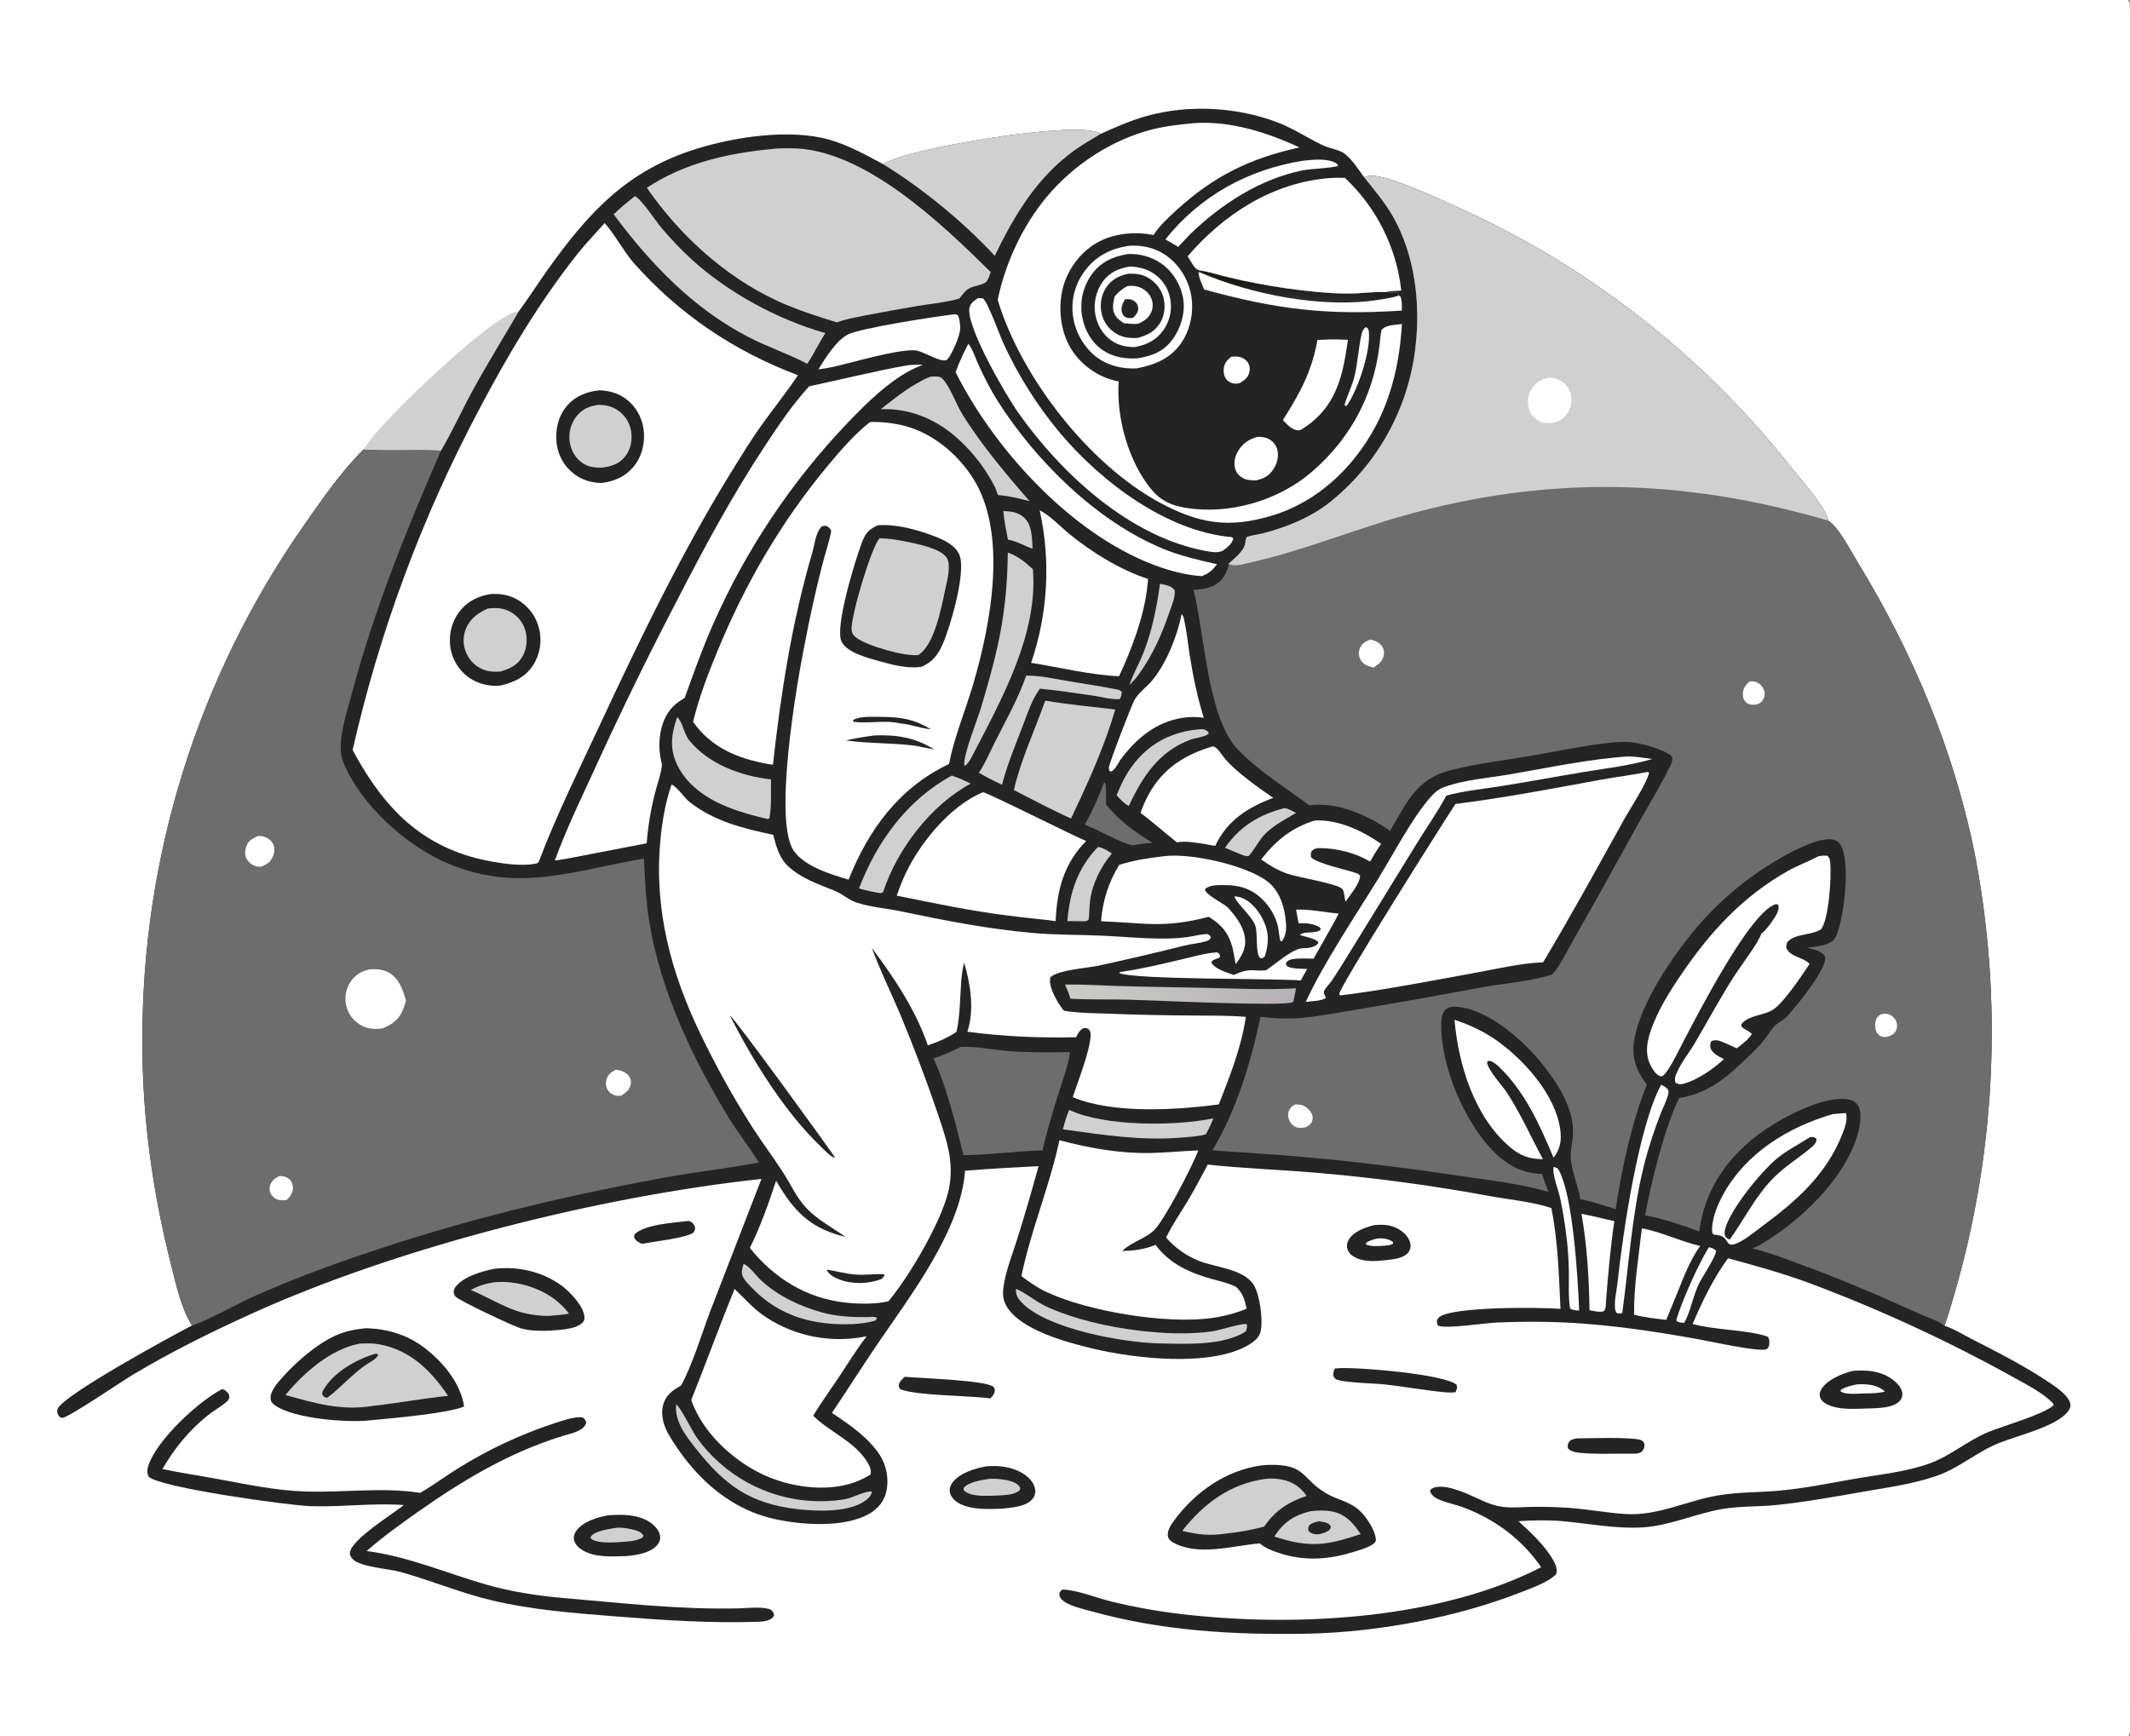 <?xml version="1.0" encoding="utf-8" ?>
<svg xmlns="http://www.w3.org/2000/svg" xmlns:xlink="http://www.w3.org/1999/xlink" width="520" height="424">
	<rect width="100%" height="100%" fill="#808080" stroke="none"/>
	<path fill="#FEFEFE" d="M0 0L519.556 0C519.835 0.49 519.944 0.824 519.97 1.388C520.162 5.55 520.001 9.795 520.001 13.967L520.002 38.089L520.006 111.726L520.004 336.932L520 398.682L519.999 415.73C519.999 418.06 520.322 420.853 519.929 423.116C519.871 423.454 519.723 423.707 519.556 424L0 424L0 0Z"/>
	<path fill="#242424" d="M167.887 298.149C168.099 298.167 168.269 298.17 168.476 298.249C169.006 298.451 169.481 299.024 169.636 299.571C169.812 300.193 169.567 300.509 169.256 301.022C167.178 302.353 159.614 303.168 156.677 303.715C156.017 303.453 155.13 302.927 154.863 302.238C154.705 301.83 154.858 301.707 155.005 301.319C157.708 298.911 164.335 298.614 167.887 298.149Z"/>
	<path fill="#242424" d="M384.936 351.242C388.363 351.19 397.644 350.891 400.361 351.564C401 351.723 401.161 352.012 401.461 352.556C401.488 353.171 401.419 353.707 401.024 354.211C400.579 354.781 400.124 354.855 399.458 354.957C395.767 354.873 387.89 355.234 384.704 354.606C383.912 354.45 383.361 354.257 382.787 353.686C382.692 353.066 382.68 352.646 383.051 352.096C383.476 351.464 384.246 351.386 384.936 351.242Z"/>
	<path fill="#242424" d="M220.878 336.192C224.255 336.506 240.671 337.04 242.483 338.613C242.764 338.856 242.856 339.116 242.86 339.482C242.868 340.268 242.31 340.967 241.767 341.468C236.233 340.729 224.146 340.843 219.865 339.262C219.513 338.864 219.391 338.812 219.435 338.248C219.501 337.395 220.302 336.738 220.878 336.192Z"/>
	<path fill="#242424" d="M325.864 334.174Q326.4 334.121 326.938 334.087C331.421 333.808 352.623 335.523 355.613 338.146C355.811 338.964 355.641 339.178 355.355 339.95C354.392 340.083 353.468 340.038 352.504 339.945C347.707 339.485 342.936 338.591 338.139 338.068C335.347 337.764 328.753 337.663 326.519 336.926C325.917 336.727 325.854 336.53 325.523 336.02C325.419 335.286 325.594 334.853 325.864 334.174Z"/>
	<path fill="#242424" d="M335.465 299.159C337.877 298.943 340 299.053 342.05 300.527C343.14 301.311 344.175 302.493 344.345 303.875C344.433 304.599 344.245 305.298 343.779 305.862C342.552 307.351 340.013 307.498 338.229 307.716C335.821 307.997 333.095 308.18 330.861 307.057C329.987 306.618 329.214 305.911 328.937 304.946C328.711 304.157 328.879 303.339 329.306 302.65C330.548 300.645 333.294 299.703 335.465 299.159Z"/>
	<path fill="#FEFEFE" d="M336.075 302.453C337.521 302.277 338.89 302.419 340.094 303.292L340.074 303.691C339.383 304.11 338.659 304.112 337.872 304.181C336.398 304.3 334.962 304.422 333.536 303.931L333.463 303.547C334.235 302.907 335.13 302.723 336.075 302.453Z"/>
	<path fill="#242424" d="M452.248 334.757C455.834 334.456 459.397 334.75 462.312 337.076C463.297 337.862 464.351 339.021 464.43 340.346C464.467 340.981 464.228 341.592 463.805 342.064C462.08 343.989 457.847 343.836 455.444 343.949C452.641 344.028 449.3 344.248 446.641 343.188C445.734 342.826 444.711 342.227 444.362 341.257C444.129 340.608 444.242 339.955 444.573 339.365C445.957 336.9 449.661 335.443 452.248 334.757Z"/>
	<path fill="#FEFEFE" d="M453.24 338.057Q453.623 338.023 454.007 338.009C456.134 337.935 458.57 338.275 460.18 339.795C458.549 340.246 456.869 340.229 455.19 340.254C453.701 340.285 450.481 340.643 449.304 339.729L449.505 339.313C450.641 338.601 451.953 338.367 453.24 338.057Z"/>
	<path fill="#242424" d="M148.508 370.007C151.951 369.762 155.783 369.751 158.754 371.771C159.84 372.51 160.914 373.657 161.134 375.001C161.265 375.803 161.032 376.57 160.52 377.196C158.825 379.264 155.352 379.748 152.875 379.976C149.424 380.059 145.344 380.391 142.256 378.555C141.294 377.983 140.354 377.109 140.123 375.968C139.982 375.274 140.196 374.547 140.578 373.965C142.145 371.578 145.857 370.455 148.508 370.007Z"/>
	<path fill="#D0D0D0" d="M150.591 373.05C151.794 372.991 152.885 373.128 154.052 373.398C155.207 373.665 156.429 373.898 157.093 374.952L156.894 375.417C155.249 376.455 152.859 376.412 150.949 376.577C149.258 376.666 146.085 376.821 144.594 375.929C144.211 375.7 144.292 375.693 144.19 375.307C144.243 375.23 144.292 375.15 144.35 375.077C145.37 373.772 149.032 373.296 150.591 373.05Z"/>
	<path fill="#242424" d="M240.743 358.061C243.836 357.789 247.157 358.16 249.824 359.864C251.131 360.698 252.397 361.959 252.69 363.54C252.842 364.361 252.689 365.171 252.195 365.851C250.662 367.963 247.008 368.107 244.619 368.393C241.344 368.525 237.222 368.709 234.254 367.15C233.211 366.601 232.261 365.754 231.94 364.582C231.724 363.797 231.888 363.01 232.32 362.33C233.961 359.75 237.925 358.588 240.743 358.061Z"/>
	<path fill="#D0D0D0" d="M241.556 361.104C242.826 361.043 244.021 361.126 245.277 361.336C246.412 361.526 248.283 361.981 248.918 363.024C249.159 363.419 249.037 363.479 248.933 363.898C247.408 365.16 245.285 365.044 243.397 365.192Q242.602 365.242 241.806 365.246C239.847 365.265 236.805 365.388 235.298 363.917C235.271 363.621 235.169 363.443 235.382 363.2C236.536 361.886 239.862 361.337 241.556 361.104Z"/>
	<path fill="#242424" d="M120.765 309.806C126.345 309.155 132.417 310.506 136.986 313.843C139.071 315.366 142.456 318.837 142.679 321.55C142.72 322.05 142.637 322.477 142.307 322.864C140.688 324.764 135.735 324.791 133.362 324.961C131.271 324.977 128.964 324.927 126.955 324.297C125.132 323.725 112.132 317.649 111.178 316.571C111.021 316.395 110.887 316.016 110.772 315.797C110.745 315.189 110.785 314.823 111.147 314.316C112.972 311.759 117.823 310.351 120.765 309.806Z"/>
	<path fill="#D0D0D0" d="M120.608 313.113Q122.944 312.892 125.268 313.22C130.569 313.962 135.692 316.449 138.912 320.779C137.225 321.078 135.534 321.205 133.828 321.337C125.514 321.218 122.249 318.098 114.933 314.999C116.789 313.945 118.508 313.465 120.608 313.113Z"/>
	<path fill="#D0D0D0" d="M88.717 109.778C91.167 106.016 94.562 102.704 97.658 99.465C101.759 95.175 121.684 76.111 126.668 75.998C122.908 82.458 118.981 88.762 115.395 95.331C112.749 100.177 110.446 105.321 107.644 110.06C101.349 109.706 95.013 110.207 88.717 109.778Z"/>
	<path fill="#242424" d="M89.355 324.33C94.327 324.456 99.163 325.831 103.197 328.802C107.88 332.25 112.442 337.562 113.301 343.455C109.047 345.189 95.598 346.302 90.438 346.813C84.832 347.461 71.852 346.451 67.165 343.185C66.592 342.786 66.166 342.366 66.071 341.643C65.882 340.206 67.022 338.606 67.888 337.555C71.354 333.349 77.121 328.212 82.126 326.03C84.484 325.002 86.807 324.569 89.355 324.33Z"/>
	<path fill="#D0D0D0" d="M87.82 328.088C89.447 328.011 91.059 327.975 92.666 328.276C100.203 329.686 105.249 334.713 109.393 340.846C103.269 341.472 97.21 342.605 91.093 343.294C83.313 344.562 77.042 342.681 69.693 340.643C74.081 335.237 80.851 329.364 87.82 328.088Z"/>
	<path fill="#242424" d="M91.568 330.578C91.9 330.542 92.04 330.618 92.346 330.733C92.095 331.766 90.316 332.613 89.426 333.212C85.893 335.589 83.24 338.85 79.84 341.346C79.071 341.106 79.072 341.136 78.648 340.456C78.658 340.142 78.687 339.881 78.842 339.599C81.289 335.149 86.876 331.989 91.568 330.578Z"/>
	<path fill="#242424" d="M307.952 357.828C308.601 357.746 309.239 357.719 309.892 357.704C318.946 357.491 317.686 361.13 323.88 364.718C326.651 366.323 329.678 366.668 332.089 369.021C333.721 370.612 335.874 373.843 335.903 376.163C335.691 376.724 335.388 376.965 334.885 377.258C333.507 378.062 331.887 378.519 330.369 378.985C324.596 380.757 319.125 381.196 313.257 379.541C311.282 378.896 309.151 378.254 307.552 376.873C300.925 377.431 292.491 380.112 286.279 376.592C285.712 376.271 285.247 375.794 285.125 375.136C284.849 373.647 286.116 371.962 286.97 370.837C292.114 364.063 299.469 359 307.952 357.828Z"/>
	<path fill="#D0D0D0" d="M319.955 369.007C321.677 368.837 323.418 368.726 325.127 369.063C328.552 369.739 330.348 371.841 332.181 374.61C329.162 375.59 326.202 376.546 323.034 376.914C318.893 377.37 315.02 376.492 311.12 375.208C313.285 371.715 315.994 369.964 319.955 369.007Z"/>
	<path fill="#242424" d="M322.014 371.471C322.576 371.572 323.208 371.644 323.75 371.825C324.393 372.039 324.595 372.213 324.918 372.797L324.708 373.398C324.017 374.167 323.108 374.326 322.15 374.611C321.155 374.75 320.402 374.567 319.579 374.011C319.27 373.368 319.329 373.357 319.516 372.658C320.125 371.832 321.069 371.725 322.014 371.471Z"/>
	<path fill="#D0D0D0" d="M308.927 361.109Q310.883 360.916 312.818 361.264C315.474 361.762 317.448 363.044 318.986 365.269C314.479 366.79 311.335 368.847 308.624 372.772C305.548 373.588 302.526 374.142 299.355 374.463C295.566 375.041 292.323 374.774 288.626 373.804C293.919 367.053 300.315 362.34 308.927 361.109Z"/>
	<path fill="#242424" d="M54.279 339.161C54.484 339.251 54.624 339.304 54.809 339.411C55.307 339.698 55.831 340.206 55.956 340.783C56.12 341.547 55.58 342.104 55.024 342.551C53.649 343.657 52.076 344.533 50.681 345.644C46.224 349.196 42.49 353.787 39.646 358.716C44.075 359.66 48.557 360.306 53.009 361.126C60.158 362.443 67.165 363.946 74.458 364.198C83.616 364.515 93.556 363.088 102.576 364.54C105.794 362.678 108.799 360.415 111.969 358.462Q117.465 355.037 123.332 352.296Q129.199 349.554 135.352 347.535C137.304 346.91 140.205 345.858 142.213 346.092C142.837 346.543 142.852 346.673 143.119 347.363C142.66 349.419 139.532 349.98 137.761 350.518C124.477 354.552 113.028 361.409 101.76 369.364C97.546 372.34 93.392 375.317 89.521 378.736C99.469 380.012 109.032 384.147 118.619 386.91C124.739 388.675 130.967 389.615 137.302 390.192C151.73 391.418 165.947 393.087 180.462 392.734C182.665 392.681 185.712 392.273 187.823 392.92C188.498 393.126 188.638 393.543 188.961 394.107C188.912 394.529 188.975 394.628 188.665 394.954C187.841 395.823 186.168 395.973 185.021 396.011C173.312 396.402 161.725 395.609 150.066 394.682C140.018 393.884 129.996 393.125 120.16 390.804C112.521 389.002 105.312 385.954 97.778 383.846C94.948 383.055 88.055 382.665 86.15 380.754C85.695 380.297 85.375 379.815 85.43 379.144C85.694 375.932 95.863 369.747 98.595 367.51C90.984 366.952 83.451 368.036 75.848 367.782C70.414 367.6 39.345 363.313 36.299 360.612C35.869 359.618 35.883 358.887 36.227 357.855C38.346 351.498 48.508 342.137 54.279 339.161Z"/>
	<path fill="#242424" d="M268.706 32.7C272.407 31.005 276.062 29.401 279.992 28.313C290.213 25.484 301.716 26.11 311.62 29.786C315.713 31.305 319.13 33.676 323.027 35.511C324.632 36.267 327.008 36.536 328.355 37.596C330.15 39.007 331.653 41.438 333.039 43.283C333.52 43.101 334.041 42.904 334.56 42.894C339.074 42.808 350.92 48.377 355.522 50.453Q358.489 51.782 361.414 53.199Q364.34 54.616 367.222 56.12Q370.103 57.624 372.939 59.213Q375.775 60.803 378.562 62.476Q381.349 64.149 384.084 65.905Q386.82 67.661 389.502 69.498Q392.184 71.335 394.81 73.251Q397.435 75.167 400.003 77.161Q402.57 79.154 405.077 81.224Q407.584 83.294 410.027 85.437Q412.471 87.581 414.849 89.796Q417.228 92.012 419.539 94.298Q421.85 96.584 424.092 98.938Q426.334 101.291 428.505 103.711Q430.675 106.131 432.773 108.614Q434.87 111.098 436.892 113.643C439.411 116.822 444.887 122.962 446.202 126.452C446.285 126.673 446.337 126.915 446.382 127.146C448.981 128.903 451.726 134.353 453.444 137.164C467.205 159.683 477.404 184.089 482.402 210.07Q483.058 213.608 483.603 217.165Q484.147 220.721 484.58 224.293Q485.013 227.866 485.334 231.449Q485.655 235.033 485.863 238.625Q486.072 242.218 486.167 245.815Q486.263 249.411 486.246 253.01Q486.229 256.608 486.099 260.204Q485.97 263.799 485.727 267.39Q485.485 270.98 485.13 274.56Q484.775 278.141 484.308 281.709Q483.842 285.277 483.263 288.828Q482.685 292.379 481.996 295.911Q481.306 299.442 480.506 302.951Q479.707 306.459 478.797 309.94Q477.888 313.422 476.87 316.873Q475.853 320.324 474.727 323.742C476.873 324.401 479.111 325.809 481.122 326.836C487.693 330.192 494.319 333.573 500.454 337.689C501.995 338.724 505.29 340.971 505.459 343C505.519 343.733 505.078 344.429 504.607 344.957C501.491 348.45 492.72 350.513 488.197 352.286C482.779 354.409 478.273 358.48 472.867 360.361C467.072 362.377 460.842 363.211 454.818 364.261C447.777 365.488 440.719 366.785 433.604 367.506C429.23 367.949 424.77 367.74 420.428 368.485C413.894 369.606 407.631 372.567 400.992 372.964C394.452 373.354 387.971 372.029 381.483 371.447C377.871 371.123 374.314 371.229 370.701 371.449C373.758 374.213 377.21 377.463 379.242 381.059C379.845 382.125 380.253 383.182 379.91 384.394C378.01 386.33 374.232 387.647 371.718 388.644C355.697 394.993 336.019 398.628 318.734 398.931C301.169 399.238 283.436 398.222 266.438 393.439C264.329 392.845 260.571 392.097 259.115 390.469C258.646 389.945 258.624 389.615 258.63 388.938C259.196 388.048 259.396 388.094 260.417 388.212C264 388.627 267.754 390.192 271.282 391.058Q281.113 393.455 291.185 394.436C318.029 397.234 352.021 395.168 376.255 382.686C371.515 375.871 365.179 371.116 357.443 368.153C355.354 367.353 353.005 366.967 350.997 366.017C350.107 365.596 349.431 365.022 349.106 364.082L349.41 363.573C352.75 361.589 359.804 365.624 362.98 366.894C364.423 367.47 365.837 367.875 367.389 368.013C369.481 368.199 371.636 367.995 373.737 367.96Q377.857 367.891 381.97 368.129C387.018 368.383 392.001 369.421 397.039 369.711C404.769 370.156 411.862 366.447 419.361 365.166C424.384 364.307 429.493 364.445 434.554 363.983C440.726 363.42 446.863 362.113 452.971 361.062C458.966 360.032 465.38 359.415 471.118 357.334C476.216 355.485 480.419 351.711 485.488 349.647C489.149 348.156 498.803 345.418 501.343 343.169L501.184 342.651C498.692 340.047 494.787 338.137 491.667 336.37Q479.657 329.7 467.186 323.938Q454.715 318.176 441.851 313.354C435.282 310.948 428.609 309.055 421.858 307.248C418.324 312.096 415.564 317.787 413.223 323.292C418.874 324.856 426.271 324.613 431.563 326.39C431.927 326.964 431.99 327.362 431.943 328.056C431.893 328.795 431.775 329.017 431.233 329.491C428.965 330.087 417.995 327.638 414.927 327.079C402.365 324.792 389.715 322.954 376.927 322.775Q371.146 322.694 365.37 322.939C362.347 323.073 353.404 324.503 351.107 323.736C350.769 323.213 350.811 323.037 350.798 322.43C350.973 322.096 351.122 321.802 351.43 321.57C354.794 319.033 375.734 319.191 380.961 319.603C380.59 311.559 380.343 302.865 378.728 294.981C374.248 293.471 368.533 292.941 363.818 292.087Q343.077 288.249 322.062 286.43C313.009 285.631 303.877 285.351 294.85 284.372C293.216 287.398 291.627 290.479 289.854 293.426C288.109 296.325 286.137 299.138 284.683 302.196C286.877 304.695 289.394 306.513 292.471 307.796C296.501 309.477 303.562 309.798 306.047 313.707C307.578 316.117 308.419 322.499 307.724 325.253C307.386 326.594 306.145 327.608 305.01 328.301C295.805 333.924 276.867 331.731 266.787 329.302C260.427 327.769 249.103 324.806 245.672 318.867C244.884 317.502 244.778 316.105 244.954 314.571C245.408 310.62 247.11 306.479 248.288 302.689Q251.088 293.775 253.543 284.76C247.54 285.08 241.582 285.362 235.59 285.88C234.614 300.418 222.109 316.574 214.193 328.235C210.428 333.782 206.831 339.446 203.097 345.016C207.274 347.766 212.028 351.035 214.777 355.272C216.436 357.828 217.054 361.219 216.387 364.196C215.863 366.534 214.415 368.308 212.397 369.525C206.195 373.269 194.952 372.377 188.21 370.706C177.233 367.985 169.013 359.983 163.34 350.456C162.037 348.266 161.194 345.513 161.919 342.985C162.596 340.625 164.197 339.449 166.245 338.368C168.996 333.415 171.317 325.675 173.395 320.159L185.896 287.872C146.554 292.14 97.865 304.313 61.733 320.642C51.781 325.139 41.871 330.041 32.493 335.647C29.768 337.275 17.052 345.958 15.214 346.243C14.767 346.083 14.611 346.114 14.328 345.708C14.031 345.283 13.842 344.591 14.036 344.083C15.35 340.645 42.093 326.157 46.86 323.667C44.266 319.539 43.01 313.774 41.825 309.087C37.227 290.903 34.682 272.7 34.763 253.915Q34.754 249.759 34.904 245.606Q35.053 241.454 35.36 237.309Q35.668 233.165 36.132 229.035Q36.597 224.906 37.219 220.797Q37.84 216.688 38.617 212.606Q39.395 208.523 40.327 204.474Q41.259 200.424 42.344 196.413Q43.43 192.401 44.667 188.434Q45.904 184.467 47.291 180.549Q48.678 176.632 50.214 172.77Q51.749 168.909 53.43 165.108Q55.111 161.308 56.935 157.574Q58.759 153.84 60.724 150.178Q62.689 146.517 64.792 142.932Q66.895 139.348 69.133 135.846Q71.37 132.344 73.74 128.93C78.257 122.47 83.114 115.336 88.717 109.778C95.013 110.207 101.349 109.706 107.644 110.06C110.446 105.321 112.749 100.177 115.395 95.331C118.981 88.762 122.908 82.458 126.668 75.998C129.115 72.7 131.321 69.205 133.706 65.859C143.794 51.708 153.25 41.507 170.196 36.288C179.576 33.399 192.858 31.402 202.403 34.097C207.055 35.41 211.306 37.794 215.55 40.047C221.529 36.657 242.773 33.399 249.855 32.588C253.426 32.179 266.226 30.727 268.706 32.7Z"/>
	<path fill="#FEFEFE" d="M333.453 79.853C333.98 80.249 334.091 80.26 334.17 80.949C334.707 85.632 331.481 95.375 328.733 99.128L328.536 99.153L328.241 98.902C328.898 96.556 330.027 94.394 330.657 91.984C331.41 89.102 331.884 82.764 332.649 80.847C332.811 80.442 333.132 80.135 333.453 79.853Z"/>
	<path fill="#FEFEFE" d="M300.618 87.095C301.236 87.041 301.834 87.026 302.449 87.134Q302.78 87.189 303.093 87.31Q303.407 87.43 303.69 87.611Q303.973 87.791 304.214 88.024Q304.456 88.258 304.646 88.534C305.114 89.221 305.198 90.095 305.01 90.892C304.693 92.237 303.756 92.85 302.675 93.549C302.31 93.641 301.915 93.691 301.538 93.677C300.735 93.649 299.887 93.237 299.384 92.609C298.815 91.898 298.661 90.948 298.751 90.062C298.895 88.638 299.541 87.963 300.618 87.095Z"/>
	<path fill="#FEFEFE" d="M301.367 218.864C301.881 218.921 302.411 218.986 302.905 219.145C305.172 219.873 307.061 222.142 308.135 224.174C309.842 227.404 309.863 230.099 308.774 233.529C308.273 233.958 308.311 233.994 307.661 233.964C306.377 232.709 307.169 227.863 306.411 225.903C305.502 223.557 301.693 220.424 301.367 218.864Z"/>
	<path fill="#FEFEFE" d="M417.18 304.563C417.878 304.707 418.461 304.893 418.954 305.432C418.947 306.81 415.556 311.853 414.763 313.473C413.279 316.505 412.781 320.12 411.165 323.033C410.904 323.011 410.638 322.995 410.379 322.953C409.803 322.859 409.566 322.854 409.208 322.379C410.665 317.541 414.505 308.934 417.18 304.563Z"/>
	<path fill="#D0D0D0" d="M244.951 124.794C246.736 124.84 248.45 125.05 249.863 126.254C252.042 128.111 251.93 131.383 252.079 134.003C249.981 133.237 248.348 132.189 246.075 131.776C245.617 129.453 245.145 127.158 244.951 124.794Z"/>
	<path fill="#D0D0D0" d="M283.189 142.532C284.509 142.849 286.043 142.983 286.804 144.204C286.887 145.945 286.078 147.778 285.521 149.402C283.626 154.936 281.451 159.924 277.992 164.675C277.35 165.624 276.505 166.455 275.735 167.303C276.544 164.701 278.048 162.173 279.064 159.621C281.228 154.179 282.407 148.319 283.189 142.532Z"/>
	<path fill="#FEFEFE" d="M379.202 284.97C379.632 285.016 379.911 285.12 380.298 285.311C384.04 291.143 385.202 312.326 385.526 320.017C384.76 319.943 383.952 319.95 383.303 319.495C382.837 316.648 383.046 313.571 383.012 310.687C382.973 307.394 382.74 304.267 382.3 300.999Q381.78 296.884 380.939 292.822C380.424 290.397 379.102 287.398 379.202 284.97Z"/>
	<path fill="#D0D0D0" d="M313.582 197.323C314.588 197.477 315.516 198.052 316.419 198.504C313.655 200.152 310 201.997 308.015 204.602C306.917 206.043 306.076 207.64 304.867 209.003C304.234 209.193 303.588 208.859 302.987 208.655L299.062 207.015C302.752 201.699 307.437 198.922 313.582 197.323Z"/>
	<path fill="#6E6D6D" d="M269.555 191.036C269.601 191.06 269.653 191.075 269.694 191.108C270.176 191.506 269.957 195.443 270.032 196.428C273.137 200.394 277.142 203.165 281.37 205.82C279.73 205.91 278.173 206.097 276.561 206.412C274.306 206.199 267.671 202.4 264.828 201.386C266.651 198.125 268.264 194.539 269.555 191.036Z"/>
	<path fill="#D0D0D0" d="M268.045 206.821C269.305 206.96 270.38 207.751 271.442 208.394C268.788 211.569 266.707 215.694 266.135 219.821C265.92 221.377 265.98 222.969 265.785 224.539C265.305 225.019 265.003 224.915 264.342 224.962L260.57 224.908C261.17 217.873 263.053 211.997 268.045 206.821Z"/>
	<path fill="#FEFEFE" d="M306.927 106.689C307.973 106.632 308.922 106.731 309.849 107.26C310.89 107.855 311.576 108.735 311.857 109.907C312.218 111.416 311.816 113.061 311.016 114.361C309.914 116.152 308.595 116.876 306.62 117.303C305.608 117.3 304.589 117.283 303.653 116.847C302.672 116.391 301.873 115.55 301.557 114.507C301.143 113.143 301.44 111.666 302.093 110.428C303.152 108.423 304.8 107.281 306.927 106.689Z"/>
	<path fill="#D0D0D0" d="M181.543 308.618C183.071 309.283 184.458 311.379 185.702 312.541C189.867 316.435 195.208 318.94 200.652 320.469C204.144 321.45 208.1 321.654 211.72 321.618C212.466 321.611 213.587 321.381 214.134 321.852L213.65 322.493C209.019 323.782 202.48 323.547 197.819 322.496C192.289 321.249 187.592 318.628 183.659 314.555C182.922 313.791 182.042 312.97 181.509 312.045C180.808 310.826 181.169 309.862 181.543 308.618Z"/>
	<path fill="#D0D0D0" d="M292.679 178.09C293.421 178.02 294.079 178.019 294.689 178.493C295.08 178.797 294.991 178.733 295.057 179.161C294.255 179.928 291.816 180.185 290.671 180.606C282.921 183.46 278.939 189.626 275.588 196.772C274.393 196.222 273.495 195.149 272.606 194.213C273.75 191.272 275.199 188.431 277.22 185.991C281.233 181.148 286.474 178.655 292.679 178.09Z"/>
	<path fill="#FEFEFE" d="M405.535 264.879C406.229 265.203 406.692 265.462 407.215 266.027C407.256 266.271 407.339 266.512 407.338 266.759C407.338 267.766 405.7 271.152 405.284 272.244C403.716 276.361 402.336 280.515 401.288 284.797C398.377 296.689 397.69 308.58 396.043 320.633C395.504 320.768 395.255 320.799 394.725 320.622C394.542 320.381 394.511 320.374 394.399 320.039C393.88 318.476 394.725 314.846 394.906 313.124C396.149 301.271 400.027 274.991 405.535 264.879Z"/>
	<path fill="#FEFEFE" d="M386.094 296.403C388.772 296.883 391.445 297.614 394.112 298.181C393.15 304.701 392.576 311.241 392.075 317.81C392.022 318.733 392.117 319.362 391.591 320.143C390.576 320.561 389.112 320.106 388.047 319.935C387.941 312.092 387.448 304.136 386.094 296.403Z"/>
	<path fill="#D0D0D0" d="M165.08 342.924C166.183 343.637 168.911 349.371 170.103 351.037Q172.546 354.473 175.714 357.255Q176.474 357.928 177.27 358.559Q178.066 359.19 178.895 359.776Q179.725 360.363 180.585 360.903Q181.445 361.443 182.333 361.935Q183.222 362.427 184.136 362.869Q185.05 363.312 185.987 363.704Q186.924 364.096 187.881 364.436Q188.838 364.776 189.812 365.063Q190.786 365.35 191.774 365.583Q192.763 365.817 193.763 365.996Q194.762 366.174 195.77 366.298Q196.778 366.422 197.792 366.491Q198.805 366.559 199.82 366.572Q200.836 366.585 201.851 366.542Q202.865 366.499 203.876 366.401Q204.887 366.302 205.891 366.149C208.197 365.807 210.476 364.299 212.653 364.165L212.865 364.487L212.388 365.398C212.132 365.683 211.876 365.949 211.579 366.191C207.647 369.401 199.439 369.065 194.738 368.522C183.08 367.175 176.967 362.68 169.926 353.779C167.508 350.722 164.603 347.041 165.08 342.924Z"/>
	<path fill="#D0D0D0" d="M261.009 271.019C269.69 275.102 286.916 275.024 296.211 273.077C295.746 274.43 295.055 275.691 294.41 276.965C292.679 277.498 290.482 277.601 288.667 277.757C278.629 278.622 269.383 277.129 259.483 275.769C259.906 274.133 260.344 272.574 261.009 271.019Z"/>
	<path fill="#FEFEFE" d="M318.149 39.238C320.334 39.017 323.302 38.685 325.376 39.467C325.934 39.677 326.455 39.924 326.714 40.486C325.704 40.999 319.768 41.238 318.019 41.593C307.567 43.717 298.114 49.858 290.554 57.191L287.621 60.283L284.508 58.45C293.034 47.781 304.734 41.371 318.149 39.238Z"/>
	<path fill="#D0D0D0" d="M248.017 314.74C249.444 315.107 253.305 318.03 255.086 318.867C262.086 322.154 270.652 324.044 278.3 324.942C284.165 325.632 290.215 325.908 296.078 325.073C297.742 324.836 303.349 322.976 304.354 323.355C304.566 324.009 304.354 324.474 304.152 325.096C298.731 328.659 289.386 328.167 283.104 328.038C274.215 327.856 255.505 324.514 249.391 318.002C248.412 316.958 247.976 316.184 248.017 314.74Z"/>
	<path fill="#FEFEFE" d="M324.735 82.888C326.174 82.839 327.632 82.933 329.072 82.978C328.7 85.55 328.309 88.139 327.676 90.661C326.096 96.946 323.105 101.662 317.499 105.003C317.369 105.021 317.24 105.048 317.109 105.058C315.46 105.172 314.26 103.63 313.185 102.581C317.26 96.186 320.33 90.592 321.621 83.007L324.735 82.888Z"/>
	<path fill="#D0D0D0" d="M250.524 164.976C250.584 164.976 250.644 164.975 250.705 164.975C250.805 164.976 250.905 164.98 251.006 164.98C254.201 164.993 257.454 165.761 260.606 166.287C264.334 166.909 268.093 167.464 271.801 168.19C272.463 168.319 273.484 168.399 273.862 168.956C273.786 169.624 273.752 170.132 273.363 170.708C271.444 170.878 268.818 170.153 266.879 169.868C262.56 169.233 258.213 168.573 253.867 168.167C251.995 170.746 251.028 173.69 249.916 176.645C248.034 181.574 245.956 186.51 244.615 191.618C242.679 190.716 240.825 189.772 238.978 188.697C240.53 186.367 241.696 183.589 242.958 181.085C245.585 175.872 248.63 170.486 250.524 164.976Z"/>
	<path fill="#D0D0D0" d="M232.366 189.378C233.976 189.92 235.455 190.586 236.974 191.344C227.175 196.659 219.035 207.387 215.587 217.842L215.009 218.094C213.187 217.84 211.478 217.452 209.71 216.943C214.084 205.489 221.433 195.353 232.366 189.378Z"/>
	<defs>
		<linearGradient id="gradient_0" gradientUnits="userSpaceOnUse" x1="305.782" y1="229.203" x2="270.849" y2="255.406">
			<stop offset="0" stop-color="#B6B1B5"/>
			<stop offset="1" stop-color="#CACCC8"/>
		</linearGradient>
	</defs>
	<path fill="url(#gradient_0)" d="M260.012 240.402C264.445 240.355 268.928 240.642 273.361 240.781C280.398 241.001 287.442 241.044 294.48 241.215C301.756 241.392 309.151 241.725 316.42 241.333Q316.092 242.886 315.782 244.442L315.57 244.74C313.089 245.795 281.373 244.256 275.679 244.107C270.897 243.982 266.104 244.137 261.327 243.874C261.006 242.675 260.492 241.544 260.012 240.402Z"/>
	<path fill="#FEFEFE" d="M316.415 222.099C320.005 222.029 323.288 222.764 326.829 223.076C324.89 226.806 322.718 230.418 320.678 234.094C319.199 234.074 317.659 233.99 316.188 234.131C315.201 234.225 314.597 234.342 313.959 235.103L314.031 235.736C314.914 236.656 317.852 236.529 319.128 236.603C318.582 237.522 318.081 238.467 317.569 239.406C310.733 238.881 277.044 239.268 273.261 237.605L273.327 237.409L274.222 237.228C279.087 236.515 283.88 235.337 288.664 234.225C291.42 233.585 294.37 232.684 297.199 232.559C297.658 232.873 297.676 232.913 297.876 233.433L297.667 233.902C296.951 234.114 296.365 234.254 295.804 234.764L295.816 235.237C297.011 236.787 299.409 237.41 301.192 238.073C302.97 237.333 304.28 236.766 306.243 236.94C307.18 237.024 308.074 236.992 309.012 236.944C311.334 235.502 315.499 231.588 318.122 231.537C318.723 231.525 319.269 231.517 319.858 231.38C320.59 231.21 321.445 230.929 321.849 230.26L321.726 229.895C320.513 228.998 318.632 228.733 317.184 228.289L317.346 228.325C318.345 227.201 321.384 228.195 322.481 226.926L322.188 226.438C320.355 225.426 319.094 225.452 317.04 225.436Q316.697 223.773 316.415 222.099Z"/>
	<path fill="#D0D0D0" d="M227.096 91.992C227.636 91.939 228.179 91.896 228.722 91.938C229.229 91.977 229.645 92.063 230.026 92.418C231.651 93.931 233.296 98.24 234.471 100.328C235.337 101.868 236.323 103.336 237.322 104.792C241.562 110.973 246.44 116.718 251.343 122.378C248.81 121.726 246.249 121.075 243.636 120.88L242.963 119.069Q242.125 117.401 241.136 115.818Q240.148 114.235 239.019 112.749Q237.889 111.263 236.628 109.887Q235.366 108.511 233.984 107.257C228.697 102.414 222.201 99.633 215.005 99.924C218.851 96.947 222.56 93.868 227.096 91.992Z"/>
	<path fill="#FEFEFE" d="M400.832 299.954C405.072 300.619 410.443 303.212 415.084 304.244C412.241 308.094 410.517 313.318 408.662 317.724L406.779 322.288C404.137 321.99 401.511 321.702 398.931 321.038C398.852 314.104 400.039 306.841 400.832 299.954Z"/>
	<path fill="#FEFEFE" d="M293.049 66.052C293.11 66.061 293.172 66.069 293.233 66.079C295.491 66.427 297.73 67.202 299.96 67.719Q306.811 69.354 313.781 70.364C318.93 71.08 324.235 71.694 329.44 71.672C332.32 71.661 335.306 71.204 338.157 71.327C339.025 71.405 339.848 71.419 340.717 71.419C341.116 71.419 340.974 71.413 341.398 71.589L341.51 72.142L341.926 72.455C342.313 73.566 342.239 74.682 342.232 75.843C323.894 77.031 311.669 75.562 293.954 70.683C293.483 69.429 292.656 67.822 292.595 66.5L292.899 66.489L293.049 66.052Z"/>
	<defs>
		<linearGradient id="gradient_1" gradientUnits="userSpaceOnUse" x1="321.586" y1="70.103" x2="321.416" y2="72.969">
			<stop offset="0" stop-color="#191B17"/>
			<stop offset="1" stop-color="#2C292C"/>
		</linearGradient>
	</defs>
	<path fill="url(#gradient_1)" d="M293.049 66.052C293.11 66.061 293.172 66.069 293.233 66.079C295.491 66.427 297.73 67.202 299.96 67.719Q306.811 69.354 313.781 70.364C318.93 71.08 324.235 71.694 329.44 71.672C332.32 71.661 335.306 71.204 338.157 71.327C339.025 71.405 339.848 71.419 340.717 71.419C341.116 71.419 340.974 71.413 341.398 71.589L341.51 72.142C340.02 72.703 338.125 72.952 336.546 73.208C323.051 75.396 305.305 71.905 292.899 66.489L293.049 66.052Z"/>
	<path fill="#D0D0D0" d="M165.325 175.104C166.67 176.302 166.961 179.157 168.231 180.734C172.974 186.623 180.942 189.503 188.237 190.317C188.156 193.342 188.411 196.858 187.829 199.804L187.444 200.006C184.886 199.393 182.34 198.748 179.85 197.895C174.016 195.898 168.109 192.56 165.333 186.772C163.391 182.724 163.897 179.212 165.325 175.104Z"/>
	<path fill="#FEFEFE" d="M232.707 76.779C233.249 76.732 233.334 76.715 233.811 76.961C233.938 77.195 234.041 77.381 234.104 77.642C234.289 78.407 234.464 79.59 234.413 80.374C234.296 82.159 232.489 86.241 231.393 87.643C230.227 89.135 225.415 85.575 223.176 85.526C218.642 85.429 209.198 88.231 204.33 89.366C202.828 89.734 201.326 89.982 199.798 90.214C200.806 88.52 201.893 86.824 203.108 85.271C204.167 83.918 205.445 82.472 206.998 81.676C210.052 80.112 228.138 77.32 232.707 76.779Z"/>
	<path fill="#D0D0D0" d="M246.035 134.932C248.4 135.703 250.368 137.323 252.157 138.994C253.484 154.583 244.674 170.525 237.684 183.953C237.224 184.854 236.797 185.787 236.097 186.53C235.802 186.842 235.828 186.917 235.398 186.924C235.165 184.172 238.613 175.821 239.547 172.641C240.969 167.803 242.389 162.916 243.495 157.995C245.227 150.285 245.96 142.824 246.035 134.932Z"/>
	<path fill="#FEFEFE" d="M321.051 200.344C326.789 200.102 332.597 202.858 337.18 206.057C336.197 207.456 335.332 208.909 334.467 210.381C330.832 208.23 326.523 207.154 322.275 207.099C321.37 207.087 320.845 207.202 320.199 207.839C319.957 208.474 319.978 208.746 320.092 209.389C322.137 211.058 328.415 212.253 331.276 213.25C331.634 213.393 331.769 213.537 332.042 213.801C332.04 215.742 329.539 218.609 328.452 220.199C328.352 219.529 328.255 218.856 328.126 218.19C328.066 217.875 327.929 217.328 327.713 217.08C326.59 215.787 316.696 214.197 314.361 213.38C311.937 212.531 309.974 211.324 307.879 209.874C311.425 205.297 315.452 201.983 321.051 200.344Z"/>
	<path fill="#FEFEFE" d="M288.466 149.956C288.931 150.416 289.007 150.99 289.146 151.618C289.758 154.388 290.018 157.291 290.464 160.096C291.261 165.104 292.354 170.426 293.889 175.265C292.174 175.032 290.532 175.015 288.815 175.266C282.192 176.233 277.321 180.396 273.454 185.621C272.864 186.562 272.261 187.9 271.269 188.44L270.828 188.204C270.785 187.967 270.687 187.732 270.698 187.491C270.749 186.427 276.246 172.168 276.973 170.9C278.049 169.024 280.032 167.715 281.382 166.043C284.81 161.801 287.411 155.325 288.466 149.956Z"/>
	<path fill="#FEFEFE" d="M397.64 184.697C399.538 184.751 401.486 185.103 403.373 185.332C397.845 186.977 392.059 187.609 386.378 188.552C379.593 189.679 372.83 190.966 366.035 192.026C361.724 192.698 357.299 193.117 353.088 194.281C350.96 198.304 348.245 202.099 345.866 205.987L329.402 232.739C327.969 235.042 326.554 237.371 325.026 239.613C324.538 240.328 323.691 241.114 323.312 241.857C322.992 242.482 323.456 243.087 323.708 243.662C322.701 244.436 320.089 244.486 318.792 244.632C323.107 235.174 331.075 223.362 336.582 214.381C340.269 208.368 344.706 199.833 349.191 194.699C350.259 193.477 351.165 192.7 352.725 192.141C357.603 190.391 363.323 189.981 368.436 189.11C378.09 187.463 387.865 185.331 397.64 184.697Z"/>
	<path fill="#FEFEFE" d="M355.091 249.024C358.992 250.3 362.715 252.07 366.02 254.519C372.491 259.314 379.762 267.513 380.897 275.77C381.271 278.493 380.943 280.485 379.269 282.7C375.881 274.631 372.235 266.436 365.775 260.319C365.067 259.742 364.27 259.03 363.322 259.038L363.029 259.387C363.201 261.288 366.746 265.062 367.888 266.805C371.246 271.935 373.763 277.669 376.683 283.056C373.422 283.026 371.196 282.259 368.695 280.152C359.963 272.794 356.034 260.002 355.091 249.024Z"/>
	<path fill="#FEFEFE" d="M236.398 83.926C237.474 85.24 238.214 87.679 238.956 89.251C240.343 92.188 241.795 95.129 243.536 97.874C252.816 112.513 267.73 127.309 283.946 133.998C288.213 135.759 292.612 136.757 297.103 137.771C295.999 139.3 295.144 139.982 293.397 140.691C290.145 140.473 286.742 139.672 283.668 138.643C262.641 131.605 242.996 110.26 233.296 90.889C234.118 88.499 235.262 86.181 236.398 83.926Z"/>
	<path fill="#D0D0D0" d="M255.173 171.085C260.836 172.047 266.569 172.576 272.271 173.243C269.796 181.753 266.152 189.968 262.367 197.96L261.479 199.873C256.737 197.76 252.142 195.281 247.521 192.917C249.199 185.537 252.651 178.248 255.173 171.085Z"/>
	<path fill="#FEFEFE" d="M238.771 72.788L239.934 72.847C241.067 73.485 244.209 82.24 245.022 83.96Q247.734 89.838 251.193 95.309Q254.653 100.78 258.8 105.75C268.871 117.677 284.818 129.794 300.797 131.169L301.075 131.599C300.757 132.832 299.42 133.846 298.417 134.545C297.19 135.02 296.028 134.83 294.771 134.612C275.938 131.351 258.986 115.607 248.403 100.514C245.507 96.384 235.687 79.457 236.689 75.109C236.947 73.989 237.888 73.4 238.771 72.788Z"/>
	<path fill="#FEFEFE" d="M295.971 182.287C296.003 182.281 296.035 182.268 296.067 182.268C297.134 182.249 298.391 184.527 299.124 185.365C301.983 188.635 307.159 192.319 310.845 194.824C304.607 197.173 299.586 200.339 296.677 206.54C295.757 206.423 294.847 206.228 293.936 206.053C291.821 205.774 289.446 205.294 287.333 205.688C284.322 203.356 281.504 200.754 278.435 198.504C278.964 196.979 279.618 195.453 280.393 194.038C283.878 187.677 289.168 184.283 295.971 182.287Z"/>
	<path fill="#D0D0D0" d="M154.995 47.905C156.514 48.484 160.142 54.066 161.49 55.651C163.788 58.353 166.295 61.019 168.92 63.406C177.868 71.543 189.886 78.035 201.505 81.334C199.909 83.768 198.698 86.426 197.083 88.842C192.77 86.547 187.394 84.709 182.791 82.34C169.29 75.392 158.754 64.376 149.811 52.328C151.453 50.729 153.196 49.321 154.995 47.905Z"/>
	<path fill="#FEFEFE" d="M447.44 272.045L450.623 271.787C451.201 273.365 450.27 275.688 449.667 277.187C445.726 286.981 438.462 293.321 430.198 299.433C428.225 300.892 425.824 302.968 423.5 303.797C422.855 304.027 422.618 303.963 422.002 303.699C421.769 303.341 421.535 302.986 421.284 302.642C420.524 301.603 419.521 301.64 418.322 301.456L418.018 301.003C417.708 298.025 419.242 294.295 420.647 291.729C426.234 281.531 436.564 275.211 447.44 272.045Z"/>
	<path fill="#242424" d="M441.945 277.628C442.674 277.658 442.847 277.613 443.46 278.049C443.552 279.186 442.489 279.945 441.672 280.618C438.873 282.92 435.85 284.789 433.24 287.351C428.66 291.848 425.969 297.55 422.281 302.694C421.838 302.495 421.553 302.411 421.266 301.999C421.001 301.618 420.993 300.988 421.073 300.54C421.912 295.841 430.023 285.997 433.747 282.937C436.287 280.85 439.21 279.404 441.945 277.628Z"/>
	<path fill="#FEFEFE" d="M284.306 209.059C290.697 208.27 303.905 211.205 309.243 215.089C311.934 217.047 313.239 220.32 313.723 223.518C314.051 225.68 314.312 227.963 312.967 229.819L312.622 229.845C312.271 228.797 312.265 227.703 312.065 226.623C311.592 224.062 310.123 221.549 308.306 219.711C305.739 217.114 302.599 216.091 298.997 216.128C297.488 216.143 295.303 215.989 294.162 217.148C294.283 218.508 298.549 220.492 299.725 221.577C301.617 223.667 303.49 226.015 303.915 228.889C304.315 231.595 303.166 233.365 301.675 235.437C301.447 234.177 301.231 232.905 300.941 231.657C300.084 227.97 298.266 225.816 295.087 223.867C284.083 226.753 279.45 225.337 268.811 224.967Q268.935 223.14 269.28 221.342Q269.624 219.543 270.185 217.8Q270.745 216.056 271.512 214.394Q272.28 212.731 273.243 211.174C276.914 210.033 280.499 209.486 284.306 209.059Z"/>
	<path fill="#6E6D6D" d="M234.456 255.659C238.19 255.414 242.485 256.369 246.258 256.66C251.247 257.044 256.231 256.965 261.229 256.911C260.686 260.611 259.228 264.381 258.12 267.953Q256.081 274.368 254.486 280.907C248.06 281.073 241.68 282.017 235.22 282.072C233.236 274.229 231.256 265.821 227.889 258.445C230.197 257.748 232.32 256.757 234.456 255.659Z"/>
	<path fill="#FEFEFE" d="M275.63 60.006C278.709 59.81 281.75 60.441 284.352 62.15C287.65 64.316 289.987 67.938 290.747 71.796C291.528 75.766 290.74 80.225 288.472 83.597C285.82 87.538 282.025 89.078 277.519 89.947C274.225 90.133 270.713 89.367 268.004 87.42C264.827 85.136 262.602 81.353 261.996 77.503Q261.879 76.768 261.836 76.026Q261.793 75.284 261.824 74.54Q261.855 73.797 261.959 73.061Q262.064 72.325 262.241 71.603Q262.418 70.88 262.666 70.179Q262.914 69.478 263.231 68.805Q263.547 68.132 263.929 67.494Q264.311 66.856 264.754 66.259C267.497 62.507 271.114 60.707 275.63 60.006Z"/>
	<path fill="#242424" d="M275.299 62.036C278.119 61.88 281.124 62.697 283.453 64.302C286.268 66.243 288.302 69.568 288.854 72.934C289.411 76.326 288.295 80.072 286.296 82.828C284.104 85.852 281.211 86.945 277.634 87.508C274.653 87.65 271.776 87.226 269.253 85.526C266.533 83.693 264.779 80.635 264.211 77.438Q264.087 76.769 264.03 76.091Q263.973 75.414 263.984 74.734Q263.995 74.053 264.073 73.378Q264.151 72.702 264.295 72.037Q264.44 71.373 264.65 70.726Q264.86 70.079 265.133 69.456Q265.406 68.833 265.739 68.24Q266.072 67.647 266.463 67.09C268.684 63.989 271.632 62.66 275.299 62.036Z"/>
	<path fill="#FEFEFE" d="M275.929 65.072C277.928 65.176 279.771 65.6 281.476 66.682Q281.878 66.936 282.252 67.229Q282.626 67.522 282.968 67.852Q283.311 68.182 283.618 68.544Q283.926 68.907 284.195 69.299Q284.464 69.69 284.692 70.107Q284.92 70.524 285.104 70.962Q285.289 71.4 285.428 71.855Q285.567 72.309 285.66 72.775Q285.76 73.266 285.812 73.764Q285.863 74.263 285.865 74.764Q285.867 75.265 285.819 75.763Q285.771 76.262 285.674 76.754Q285.578 77.245 285.433 77.725Q285.288 78.204 285.096 78.667Q284.904 79.13 284.668 79.571Q284.431 80.013 284.152 80.429C282.408 83.011 280.06 84.172 277.077 84.745C275.025 84.776 273.112 84.362 271.388 83.197C269.215 81.728 267.845 79.315 267.393 76.759C266.911 74.043 267.576 71.017 269.205 68.781C270.881 66.479 273.198 65.476 275.929 65.072Z"/>
	<path fill="#242424" d="M275.398 66.841C277.037 66.789 278.473 66.87 279.967 67.65C281.903 68.661 283.407 70.383 283.999 72.503C284.581 74.591 284.362 76.976 283.222 78.842C281.9 81.007 279.991 81.916 277.648 82.531C275.842 82.586 274.268 82.474 272.642 81.556Q272.293 81.358 271.967 81.126Q271.641 80.893 271.341 80.627Q271.041 80.362 270.77 80.067Q270.5 79.771 270.261 79.449Q270.023 79.127 269.82 78.782Q269.617 78.436 269.451 78.072Q269.285 77.707 269.158 77.327Q269.031 76.947 268.944 76.556C268.463 74.426 268.8 72.119 270.001 70.28C271.303 68.285 273.148 67.337 275.398 66.841Z"/>
	<path fill="#FEFEFE" d="M275.19 69.864C276.125 69.783 277 69.73 277.905 70.032C279.199 70.463 280.375 71.393 280.972 72.633C281.505 73.738 281.549 74.947 281.116 76.091C280.53 77.643 279.315 78.383 277.895 79.052C276.719 79.188 275.534 79.029 274.361 78.921C273.629 78.412 272.854 77.914 272.358 77.155C271.362 75.63 271.744 74.047 272.108 72.4C273.036 71.322 273.946 70.552 275.19 69.864Z"/>
	<path fill="#242424" d="M274.668 73.061C275.625 73.003 276.227 73.037 277.015 73.612C277.51 73.973 277.777 74.414 277.853 75.023C277.994 76.159 277.4 76.74 276.71 77.551C276.202 77.705 275.694 77.736 275.178 77.588C274.622 77.429 274.203 77.062 273.988 76.522C273.482 75.249 274.057 74.155 274.668 73.061Z"/>
	<path fill="#D0D0D0" d="M215.55 40.047C221.529 36.657 242.773 33.399 249.855 32.588C253.426 32.179 266.226 30.727 268.706 32.7C266.614 33.979 264.419 35.203 262.425 36.627C253.248 43.18 247.655 52.519 242.851 62.467C234.992 54.005 225.356 46.141 215.55 40.047Z"/>
	<path fill="#FEFEFE" d="M253.823 124.612C256.357 125.875 258.843 128.581 261.045 130.372C266.632 134.919 273.406 139.119 280.276 141.371C279.785 148.577 277.311 155.726 274.467 162.312L273.197 165.117C266.489 164.888 258.505 162.912 251.728 161.856Q252.492 159.621 253.101 157.34Q253.711 155.058 254.163 152.74Q254.615 150.422 254.909 148.079Q255.202 145.736 255.334 143.378Q255.467 141.02 255.439 138.659Q255.41 136.297 255.22 133.943Q255.031 131.589 254.681 129.254Q254.331 126.918 253.823 124.612Z"/>
	<path fill="#FEFEFE" d="M239.983 193.451C240.84 193.426 262.155 204.151 265.172 205.369C259.698 210.884 258.033 217.365 257.717 224.926C253.911 224.407 250.073 224.111 246.262 223.593C237.075 222.471 227.995 220.533 218.929 218.703Q219.606 216.725 220.411 214.795C223.854 206.644 231.682 196.84 239.983 193.451Z"/>
	<path fill="#FEFEFE" d="M443.95 209.079C444.702 208.959 445.35 208.881 446.11 208.947C446.71 209.485 446.755 209.959 446.83 210.768C447.125 213.97 446.509 224.575 444.554 226.924C442.361 228.372 438.885 227.903 436.757 229.642C436.118 230.164 436.104 230.666 436.07 231.419C437.063 233.717 439.932 233.631 441.558 235.165C441.632 235.235 441.703 235.308 441.775 235.379C439.868 238.209 435.526 244.799 432.857 246.547C430.734 247.937 427.035 247.889 425.32 249.857C425.02 250.2 425.111 250.225 425.131 250.646C425.866 251.442 426.85 251.655 427.552 252.359C427.597 252.403 427.633 252.456 427.674 252.505C426.794 253.904 425.289 255.002 423.987 255.986C422.934 255.495 421.881 254.994 420.809 254.547C419.724 254.096 418.923 253.775 417.794 254.235C417.507 254.868 417.407 255.22 417.605 255.915C417.974 257.209 419.754 258.051 420.873 258.615C418.292 261.001 414.479 263.687 411.058 264.616C410.253 264.835 409.802 264.828 409.083 264.413C408.712 263.501 408.99 262.781 409.365 261.916C410.458 259.391 412.422 256.993 413.828 254.6C417.065 249.09 420.094 243.418 423.561 238.05C424.858 236.043 429.53 229.864 429.943 228.038C431.132 227.182 432.637 225.081 433.401 223.805C433.906 222.961 434.407 221.965 434.145 220.973L433.652 220.748C427.335 222.328 414.354 247.972 411.17 253.925C410.081 255.962 407.709 261.101 406.195 262.483C405.98 262.678 405.676 262.892 405.375 262.816C404.32 262.549 403.447 261.08 402.986 260.19C401.638 257.585 401.979 254.864 402.837 252.185C404.498 246.999 407.66 242.012 410.72 237.54C417.686 227.356 425.599 218.811 436.466 212.676C438.795 211.361 441.273 210.475 443.623 209.251L443.95 209.079Z"/>
	<path fill="#FEFEFE" d="M289.939 62.581C298.741 52.308 310.736 44.557 324.516 43.491C325.786 43.392 327.055 43.402 328.327 43.433Q329.044 44.105 329.73 44.808Q330.416 45.511 331.07 46.243Q331.725 46.975 332.346 47.736Q332.968 48.497 333.555 49.284Q334.142 50.072 334.694 50.884Q335.246 51.697 335.761 52.533Q336.277 53.369 336.754 54.227Q337.232 55.086 337.672 55.964Q338.112 56.842 338.512 57.739Q338.912 58.636 339.272 59.55Q339.633 60.464 339.952 61.393Q340.272 62.322 340.55 63.264Q340.828 64.206 341.064 65.159Q341.301 66.112 341.495 67.075Q341.688 68.038 341.84 69.009Q341.991 69.979 342.099 70.956C340.811 71.05 339.416 71.059 338.157 71.327C335.306 71.204 332.32 71.661 329.44 71.672C324.235 71.694 318.93 71.08 313.781 70.364Q306.811 69.354 299.96 67.719C297.73 67.202 295.491 66.427 293.233 66.079C293.172 66.069 293.11 66.061 293.049 66.052C292.105 65.848 291.733 65.448 291.209 64.643Q290.556 63.623 289.939 62.581Z"/>
	<path fill="#FEFEFE" d="M179.327 314.731C182.011 317.281 184.021 319.719 187.202 321.772Q187.87 322.203 188.558 322.601Q189.246 322.999 189.953 323.363Q190.659 323.727 191.383 324.056Q192.106 324.385 192.845 324.679Q193.584 324.972 194.336 325.229Q195.088 325.486 195.852 325.706Q196.616 325.926 197.389 326.109Q198.163 326.292 198.945 326.436Q199.726 326.581 200.514 326.687Q201.302 326.794 202.094 326.862Q202.886 326.93 203.68 326.959Q204.474 326.988 205.269 326.978Q206.064 326.969 206.858 326.92Q207.651 326.872 208.441 326.785Q209.231 326.698 210.016 326.573Q210.801 326.447 211.579 326.284C209.035 329.61 206.838 333.202 204.52 336.685C202.52 339.691 200.364 342.606 198.529 345.717C202.612 349.733 208.489 351.87 211.674 356.914C212.315 357.929 212.788 358.874 212.512 360.085C211.238 360.808 209.988 361.482 208.6 361.97C201.483 364.471 192.426 363.088 185.773 359.826C178.549 356.284 171.422 349.59 168.752 341.857C172.366 332.848 175.669 323.724 179.327 314.731Z"/>
	<path fill="#FEFEFE" d="M258.64 278.435C265.933 280.333 273.222 281.673 280.792 281.546C284.712 281.481 288.627 281.045 292.547 280.909C291.238 284.471 284.102 298.327 281.605 300.55C279.414 302.501 276.427 303.244 274.223 305.23L273.989 305.444C276.7 305.469 279.593 305.026 282.097 303.977C285.635 308.706 290.539 310.841 296.061 312.365C297.894 312.87 299.809 313.283 301.523 314.125L301.795 314.262C303.462 315.792 303.877 317.45 304.338 319.563C301.665 320.673 298.769 321.429 295.905 321.832C284.78 323.401 265.754 320.256 255.625 315.554C253.32 314.485 251.367 313.128 249.356 311.602C251.683 300.353 256.239 289.673 258.64 278.435Z"/>
	<path fill="#FEFEFE" d="M221.513 89.196C222.751 89.049 224.05 89.078 225.297 89.048Q224.268 89.47 223.259 89.939C217.275 92.761 211.515 98.453 206.977 103.207Q204.409 105.894 201.959 108.689Q199.51 111.485 197.185 114.384Q194.859 117.284 192.661 120.281Q190.464 123.279 188.398 126.369Q186.333 129.459 184.403 132.636Q182.474 135.812 180.684 139.07Q178.895 142.327 177.248 145.659Q175.601 148.992 174.101 152.392C171.497 158.292 169.327 164.375 167.142 170.439C165.512 171.388 164.213 172.377 163.155 173.952C160.975 177.197 160.526 181.945 161.391 185.691C161.502 186.173 161.632 186.63 161.565 187.131C161.258 189.403 160.354 191.809 159.802 194.05Q158.346 199.901 157.881 205.912L138.495 209.655L135.451 210.135C138.307 202.219 142.15 194.42 145.643 186.759Q154.769 166.808 164.905 147.352C171.667 134.167 178.663 121.123 186.836 108.75C190.161 103.716 193.461 98.796 197.539 94.33C205.525 92.629 213.477 90.639 221.513 89.196Z"/>
	<path fill="#FEFEFE" d="M402.235 188.5L402.602 188.669C402.094 191.163 398.006 197.384 396.591 199.928C390.071 211.65 383.616 223.473 376.722 234.978C371.077 235.201 365.305 236.614 359.744 237.619C348.954 239.571 338.161 241.707 327.276 243.062L326.906 242.812C326.958 241.012 352.158 201.117 355.32 196.312C367.149 194.833 378.847 192.593 390.566 190.441C394.445 189.729 398.366 189.254 402.235 188.5Z"/>
	<path fill="#FEFEFE" d="M291.597 30.063C300.35 29.454 309.413 32.361 317.264 35.997L316.697 36.123C305.141 38.713 296.316 43.026 287.501 51.059C285.445 52.932 283.097 55.039 281.606 57.393C281.548 57.382 281.491 57.369 281.433 57.358C276.588 56.417 270.917 57.077 266.784 59.903C262.906 62.554 260.045 66.882 259.219 71.511C258.33 76.493 259.147 81.934 262.103 86.111C264.612 89.656 268.798 92.416 273.101 93.124C272.502 102.051 275.476 112.819 281.251 119.709C284.107 123.116 287.881 123.973 292.15 124.327C302.02 125.147 312.747 121.698 320.25 115.226C330.324 106.536 335.988 95.242 337.021 81.991L337.266 80.595C338.273 79.272 340.691 79.38 342.248 79.119C341.76 87.832 339.916 96.443 335.765 104.195C330.374 114.264 321.589 122.593 310.481 125.919C299.912 129.084 292.653 127.87 283.081 122.695C265.747 113.325 249.229 92.004 243.57 73.239C245.381 64.309 249.641 55.172 255.462 48.164C262.001 40.291 271.454 34.053 281.434 31.566C284.768 30.735 288.184 30.384 291.597 30.063Z"/>
	<path fill="#D0D0D0" d="M188.22 36.407C189.74 36.171 191.411 36.219 192.951 36.208C210.732 36.083 230.022 54.742 241.87 66.441C241.612 67.132 241.343 68.115 240.895 68.695C240.194 69.602 237.505 69.817 236.418 70.524C235.54 71.095 234.855 72.082 234.211 72.897C230.976 73.842 227.529 74.139 224.203 74.675Q217.413 75.834 210.648 77.132C208.529 77.584 206.336 77.946 204.306 78.715C199.348 77.182 194.379 75.617 189.666 73.424C176.921 67.495 165.85 57.364 157.92 45.862C166.926 39.866 177.576 37.424 188.22 36.407Z"/>
	<path fill="#FEFEFE" d="M212.388 103.056C214.788 102.947 217.383 103.225 219.731 103.72C227.029 105.258 233.426 110.424 237.426 116.6C246.188 130.126 241.864 152.459 237.612 166.974C235.751 173.328 233.038 179.784 231.738 186.263L231.681 186.558C219.486 192.345 212.046 202.575 207.163 214.801C202.846 213.501 196.428 211.6 193.779 207.744C188.782 200.475 194.404 167.527 196.343 157.859Q198.196 147.963 200.668 138.203C201.373 135.372 202.43 132.46 202.931 129.608C202.708 129.033 202.35 128.813 201.872 128.468C201.156 128.351 201.11 128.348 200.459 128.665C199.019 130.473 198.943 132.769 198.314 134.906C193.356 151.778 190.623 169.288 188.7 186.737Q188.169 186.672 187.641 186.58C180.213 185.279 173.626 182.588 169.2 176.259C170.652 170.276 172.861 164.526 175.209 158.846C181.936 142.568 190.613 127.553 201.884 113.972C205.047 110.16 208.496 106.144 212.388 103.056Z"/>
	<path fill="#242424" d="M215.478 175.051C220.101 175.125 223.218 175.632 227.246 178.06C224.706 177.877 222.276 176.829 219.689 176.625C215.97 175.745 211.987 176.773 208.32 176.237L208.27 175.855C209.874 174.748 213.546 175.098 215.478 175.051Z"/>
	<path fill="#242424" d="M213.434 179.587C218.791 179.352 223.507 180.101 228.052 183.003C226.505 182.741 224.965 182.397 223.427 182.09C217.802 181.367 212.067 181.59 206.498 180.799C208.799 180.253 211.093 179.909 213.434 179.587Z"/>
	<path fill="#242424" d="M214.301 128.266C218.724 127.926 223.671 129.277 227.809 130.825C230.129 131.692 233.21 133.033 234.219 135.486C235.922 139.622 232.038 152.909 230.217 157.115C229.065 159.773 227.664 161.741 224.902 162.83C221.832 163.281 218.225 162.451 215.278 161.615C212.474 160.82 206.86 159.525 205.458 156.689C203.714 153.16 208.793 136.829 210.338 132.68C211.237 130.265 211.958 129.345 214.301 128.266Z"/>
	<path fill="#D0D0D0" d="M214.71 131.453C216.799 131.449 218.842 131.775 220.884 132.187C223.522 132.718 229.769 133.892 231.153 136.237C232.239 138.076 231.232 141.767 230.803 143.761C229.839 148.249 228.184 157.381 224.21 159.947C220.853 160.346 211.7 157.708 209.089 155.737C208.352 155.181 207.965 154.677 207.902 153.743C207.682 150.505 212.614 133.898 214.71 131.453Z"/>
	<path fill="#FEFEFE" d="M163.962 191.548C165.497 192.305 166.972 194.768 168.416 195.892C174.419 200.565 181.471 202.32 188.75 203.836C189.5 206.62 190.189 209.413 192.347 211.461C195.538 214.487 199.78 215.901 203.772 217.513C205.569 218.238 207.049 219.651 208.851 220.29C212.277 221.506 216.208 221.759 219.774 222.504C230.587 224.761 241.468 226.914 252.487 227.845C258.039 228.314 263.532 228.228 269.08 228.476C273.983 228.695 278.854 229.189 283.771 229.185C285.829 229.183 287.909 229.103 289.947 228.806C291.555 228.571 293.184 228.111 294.808 228.08C295.378 228.411 295.394 228.395 295.62 229.009C295.198 229.559 294.979 229.688 294.3 229.884C292.63 230.367 290.741 230.5 289.016 230.928Q278.578 233.549 268.059 235.825C265.359 236.383 258.824 236.826 256.67 238.436C256.372 238.66 256.397 238.75 256.354 239.088C256.081 241.272 258.201 244.847 259.502 246.525L259.72 246.803C263.254 247.395 266.981 247.381 270.553 247.523Q281.137 247.933 291.729 247.973C295.856 248.028 300.041 247.939 304.153 248.309C303.091 255.624 300.246 262.836 297.546 269.674C287.251 271.08 271.541 272.013 261.892 267.904C263.122 264.16 266.099 256.611 266.252 252.967C266.288 252.104 266.239 251.885 265.688 251.239C265.203 251.073 264.971 250.905 264.468 251.108C263.588 251.462 263.105 252.486 262.719 253.283C253.744 253.481 245.067 253.112 236.172 251.935C237.927 246.584 236.934 240.302 235.367 235.026C234.566 238.296 234.557 241.842 234.346 245.197C234.213 247.469 234.027 249.737 233.513 251.958C231.288 253.475 229.041 254.389 226.514 255.263C223.565 246.629 218.245 238.703 212.834 231.449C214.827 236.862 217.4 242.106 219.661 247.418Q224.646 259.34 228.81 271.572C230.116 275.515 231.662 279.737 232.017 283.898Q232.178 285.742 232.035 287.588Q231.891 289.434 231.447 291.231C229.507 298.877 221.876 311.817 216.887 317.758C213.637 318.485 209.814 318.438 206.515 318.086C196.93 317.063 188.979 312.133 183.056 304.724C185.593 299.671 187.7 293.69 189.466 288.314Q190.005 289.223 190.56 290.122C194.587 296.682 198.819 300.218 206.403 302.03C203.241 299.772 199.714 297.951 196.989 295.129C194.451 292.502 193.054 289.186 191.095 286.165C188.717 282.497 186.072 278.999 183.701 275.311Q176.71 264.344 171.073 252.623C163.826 237.679 159.657 222.06 161.2 205.394C161.631 200.732 162.42 195.979 163.962 191.548Z"/>
	<path fill="#242424" d="M201.787 310.014C204.198 310.368 206.461 311.055 208.928 311.232C211.218 311.397 213.448 311.056 215.728 311.117L215.929 311.495L215.267 312.293C212.052 313.541 208.127 313.67 204.88 312.414C203.632 311.931 202.344 311.255 201.787 310.014Z"/>
	<path fill="#242424" d="M178.19 247.966C179.345 248.61 201.435 279.059 203.886 282.684C203.77 282.664 203.566 282.639 203.445 282.59C202.511 282.212 201.198 280.745 200.441 280.028C191.643 271.688 183.654 258.78 178.19 247.966Z"/>
	<path fill="#FEFEFE" d="M147.597 54.485C149.536 56.406 152.356 61.541 154.709 64.201C165.759 76.692 179.206 85.755 194.803 91.621C191.955 95.869 188.75 99.857 185.777 104.015C183.567 107.105 181.559 110.374 179.55 113.598C166.903 133.882 156.322 155.833 146.231 177.472C141.258 188.137 135.962 198.818 131.764 209.816C131.662 210.254 131.513 210.441 131.214 210.772C127.109 211.938 118.606 210.307 114.618 209.102C100.697 204.895 92.725 195.443 86.088 183.148Q88.556 172.247 91.746 161.534Q94.937 150.822 98.835 140.346Q102.732 129.871 107.32 119.678Q111.908 109.486 117.166 99.622C123.992 86.619 131.769 73.641 140.896 62.099C142.995 59.445 145.361 57.021 147.597 54.485Z"/>
	<path fill="#242424" d="M146.277 95.303C148.563 95.354 150.829 95.97 152.693 97.32Q153.14 97.648 153.552 98.019Q153.964 98.39 154.336 98.8Q154.709 99.21 155.039 99.655Q155.368 100.101 155.652 100.577Q155.935 101.053 156.17 101.555Q156.404 102.057 156.587 102.58Q156.77 103.103 156.899 103.642Q157.029 104.181 157.104 104.73C157.555 107.817 156.849 111.139 154.93 113.63C152.889 116.278 150.153 117.529 146.896 117.934C144.45 117.899 142.229 117.267 140.251 115.797Q139.808 115.469 139.4 115.099Q138.992 114.729 138.624 114.319Q138.255 113.909 137.93 113.464Q137.605 113.02 137.326 112.545Q137.047 112.069 136.817 111.569Q136.587 111.068 136.409 110.546Q136.231 110.025 136.107 109.488Q135.982 108.952 135.912 108.405C135.506 105.268 136.162 101.908 138.163 99.401C140.242 96.798 143.051 95.682 146.277 95.303Z"/>
	<path fill="#D0D0D0" d="M146.278 98.85C147.956 98.926 149.283 99.173 150.727 100.123Q151.056 100.339 151.362 100.588Q151.667 100.836 151.945 101.115Q152.223 101.394 152.471 101.7Q152.719 102.007 152.934 102.337Q153.149 102.667 153.329 103.017Q153.508 103.367 153.651 103.735Q153.794 104.102 153.898 104.482Q154.002 104.861 154.066 105.25C154.424 107.375 154.005 109.697 152.659 111.416C151.143 113.351 149.137 113.929 146.819 114.207C145.081 114.181 143.635 114.056 142.15 113.025C140.473 111.86 139.436 110.027 139.107 108.028Q139.04 107.622 139.014 107.211Q138.989 106.801 139.004 106.389Q139.02 105.978 139.077 105.571Q139.133 105.163 139.231 104.763Q139.328 104.364 139.465 103.976Q139.602 103.588 139.778 103.215Q139.953 102.843 140.165 102.49Q140.377 102.138 140.623 101.808C142.098 99.869 143.943 99.11 146.278 98.85Z"/>
	<path fill="#242424" d="M119.837 145.048C122.162 144.939 124.201 145.234 126.254 146.388Q126.743 146.666 127.203 146.991Q127.662 147.317 128.086 147.686Q128.51 148.056 128.895 148.467Q129.28 148.877 129.622 149.324Q129.964 149.771 130.259 150.25Q130.554 150.729 130.8 151.236Q131.045 151.742 131.239 152.27Q131.432 152.799 131.572 153.344Q131.718 153.902 131.808 154.471Q131.898 155.041 131.93 155.617Q131.963 156.193 131.937 156.769Q131.912 157.345 131.829 157.915Q131.745 158.486 131.606 159.045Q131.466 159.605 131.271 160.148Q131.076 160.69 130.828 161.211Q130.579 161.731 130.28 162.224C128.407 165.256 125.561 166.632 122.193 167.395C119.546 167.685 116.737 167.012 114.543 165.494Q114.102 165.186 113.694 164.836Q113.285 164.486 112.912 164.099Q112.54 163.711 112.206 163.289Q111.873 162.867 111.582 162.415Q111.291 161.962 111.045 161.484Q110.8 161.005 110.601 160.505Q110.403 160.005 110.255 159.489Q110.106 158.972 110.008 158.443C109.467 155.431 110.126 152.153 111.928 149.663C113.894 146.945 116.581 145.556 119.837 145.048Z"/>
	<path fill="#D0D0D0" d="M119.103 148.592C120.902 148.393 122.417 148.379 124.12 149.156Q124.463 149.312 124.788 149.501Q125.114 149.69 125.419 149.91Q125.724 150.131 126.006 150.381Q126.287 150.631 126.543 150.907Q126.798 151.184 127.025 151.485Q127.251 151.786 127.446 152.108Q127.642 152.429 127.804 152.769Q127.966 153.109 128.094 153.463C128.836 155.527 128.718 157.977 127.741 159.948C126.556 162.338 124.642 163.226 122.245 163.962C120.803 164.105 119.38 164.04 118.014 163.509C116.095 162.763 114.641 161.312 113.824 159.428Q113.672 159.082 113.555 158.723Q113.438 158.364 113.357 157.994Q113.276 157.625 113.233 157.25Q113.189 156.874 113.184 156.497Q113.178 156.119 113.21 155.742Q113.242 155.366 113.311 154.994Q113.38 154.623 113.486 154.26Q113.592 153.897 113.734 153.547C114.763 151.039 116.708 149.645 119.103 148.592Z"/>
	<path fill="#6E6D6D" d="M88.717 109.778C95.013 110.207 101.349 109.706 107.644 110.06C99.148 129.514 91.291 149.04 85.838 169.603C84.658 174.051 81.999 181.585 83.754 185.985C87.914 196.413 99.201 206.578 109.4 210.869C126.59 218.103 140.047 212.534 157.194 209.656C157.464 214.766 157.676 219.896 158.488 224.955C161.195 241.831 169.005 258.282 177.822 272.795C180.13 276.593 182.963 280.057 185.249 283.861C177.423 285.355 169.508 286.191 161.679 287.642C136.076 292.386 113.11 297.928 88.406 306.337C79.462 309.382 70.397 312.783 61.778 316.652C57.77 318.451 50.589 322.525 46.86 323.667C44.266 319.539 43.01 313.774 41.825 309.087C37.227 290.903 34.682 272.7 34.763 253.915Q34.754 249.759 34.904 245.606Q35.053 241.454 35.36 237.309Q35.668 233.165 36.132 229.035Q36.597 224.906 37.219 220.797Q37.84 216.688 38.617 212.606Q39.395 208.523 40.327 204.474Q41.259 200.424 42.344 196.413Q43.43 192.401 44.667 188.434Q45.904 184.467 47.291 180.549Q48.678 176.632 50.214 172.77Q51.749 168.909 53.43 165.108Q55.111 161.308 56.935 157.574Q58.759 153.84 60.724 150.178Q62.689 146.517 64.792 142.932Q66.895 139.348 69.133 135.846Q71.37 132.344 73.74 128.93C78.257 122.47 83.114 115.336 88.717 109.778Z"/>
	<path fill="#FEFEFE" d="M68.174 287.159C69.146 287.156 70.059 287.373 70.77 288.08C71.312 288.62 71.565 289.408 71.522 290.163C71.46 291.288 70.769 292.327 69.943 293.044C69.402 293.061 68.815 293.103 68.278 293.036C67.471 292.936 66.712 292.398 66.257 291.735C65.834 291.117 65.715 290.421 65.88 289.694C66.188 288.333 67.04 287.811 68.174 287.159Z"/>
	<path fill="#FEFEFE" d="M150.358 261.213C150.508 261.23 150.657 261.248 150.806 261.273C151.875 261.449 153.054 261.973 153.648 262.924C154.023 263.525 154.111 264.23 153.952 264.915C153.659 266.179 152.693 266.857 151.674 267.536C151.298 267.576 150.946 267.616 150.569 267.556C149.666 267.414 148.875 266.957 148.377 266.18C147.872 265.392 147.83 264.394 148.093 263.514C148.468 262.259 149.247 261.792 150.358 261.213Z"/>
	<path fill="#FEFEFE" d="M63.082 204.109C63.548 204.143 64.042 204.183 64.49 204.317C65.428 204.597 66.304 205.276 66.706 206.177C67.105 207.07 67.046 208.1 66.681 208.995C66.054 210.529 65.18 211.093 63.693 211.653C63.33 211.646 62.946 211.635 62.593 211.541C61.622 211.284 60.663 210.604 60.2 209.702C59.702 208.731 59.799 207.62 60.138 206.614C60.614 205.198 61.83 204.682 63.082 204.109Z"/>
	<path fill="#FEFEFE" d="M90.233 236.695C91.77 236.6 93.321 236.671 94.718 237.387C97.425 238.774 98.332 241.639 99.122 244.347C98.886 245.176 98.61 246.006 98.269 246.798C97.268 249.128 95.538 250.277 93.271 251.158C91.484 251.325 89.891 251.294 88.273 250.429Q87.945 250.255 87.636 250.048Q87.326 249.842 87.039 249.606Q86.751 249.371 86.489 249.107Q86.226 248.844 85.991 248.556Q85.756 248.268 85.551 247.958Q85.346 247.648 85.172 247.319Q84.999 246.99 84.859 246.646Q84.719 246.302 84.614 245.945Q84.506 245.571 84.438 245.187Q84.369 244.803 84.341 244.415Q84.313 244.026 84.326 243.637Q84.339 243.247 84.392 242.861Q84.445 242.475 84.538 242.097Q84.631 241.718 84.763 241.352Q84.896 240.985 85.065 240.634Q85.235 240.283 85.44 239.952C86.583 238.114 88.185 237.155 90.233 236.695Z"/>
	<path fill="#6E6D6D" d="M333.039 43.283C333.52 43.101 334.041 42.904 334.56 42.894C339.074 42.808 350.92 48.377 355.522 50.453Q358.489 51.782 361.414 53.199Q364.34 54.616 367.222 56.12Q370.103 57.624 372.939 59.213Q375.775 60.803 378.562 62.476Q381.349 64.149 384.084 65.905Q386.82 67.661 389.502 69.498Q392.184 71.335 394.81 73.251Q397.435 75.167 400.003 77.161Q402.57 79.154 405.077 81.224Q407.584 83.294 410.027 85.437Q412.471 87.581 414.849 89.796Q417.228 92.012 419.539 94.298Q421.85 96.584 424.092 98.938Q426.334 101.291 428.505 103.711Q430.675 106.131 432.773 108.614Q434.87 111.098 436.892 113.643C439.411 116.822 444.887 122.962 446.202 126.452C446.285 126.673 446.337 126.915 446.382 127.146C448.981 128.903 451.726 134.353 453.444 137.164C467.205 159.683 477.404 184.089 482.402 210.07Q483.058 213.608 483.603 217.165Q484.147 220.721 484.58 224.293Q485.013 227.866 485.334 231.449Q485.655 235.033 485.863 238.625Q486.072 242.218 486.167 245.815Q486.263 249.411 486.246 253.01Q486.229 256.608 486.099 260.204Q485.97 263.799 485.727 267.39Q485.485 270.98 485.13 274.56Q484.775 278.141 484.308 281.709Q483.842 285.277 483.263 288.828Q482.685 292.379 481.996 295.911Q481.306 299.442 480.506 302.951Q479.707 306.459 478.797 309.94Q477.888 313.422 476.87 316.873Q475.853 320.324 474.727 323.742C473.36 322.533 470.362 321.625 468.66 320.851C459.183 316.54 449.708 312.461 439.93 308.87C435.964 307.413 431.9 305.829 427.795 304.836C428.261 304.679 428.719 304.5 429.148 304.26C439.055 298.736 450.726 287.708 453.639 276.498C454.126 274.623 454.66 271.605 453.557 269.878C453.014 269.028 452.102 268.607 451.133 268.445C444.952 267.408 433.958 273.433 429.024 277.216C421.222 283.197 416.121 290.899 414.833 300.702C410.646 299.17 405.995 297.545 401.604 296.762C403.274 288.233 406.188 275.882 409.905 268.153C416.545 267.01 420.741 263.807 425.508 259.257C427.114 257.725 428.786 256.187 430.223 254.492C431.22 253.315 431.992 251.954 432.982 250.801C433.922 249.706 435.394 249.196 436.408 248.06C438.625 245.576 445.807 236.842 445.622 233.793C445.578 233.686 445.547 233.572 445.49 233.471C444.748 232.16 442.447 231.748 441.116 231.408C443.17 231.144 445.588 231.003 447.359 229.828C448.314 228.954 448.675 227.514 449.018 226.303C450.313 221.718 451.702 210.144 449.291 206.25C448.834 205.513 448.19 205.118 447.338 204.99C442.722 204.293 432.65 210.517 428.759 213.256Q422.441 217.711 417.084 223.285C410.251 230.46 400.627 243.991 398.975 253.938C398.243 258.342 399.487 261.341 402.026 264.863C398.182 274.697 396.053 284.858 394.422 295.253C391.597 294.405 388.714 293.345 385.813 292.823C385.259 289.458 383.512 285.594 383.46 282.327C383.438 280.905 383.767 279.472 383.931 278.062C384.713 271.366 380.658 265.034 376.647 259.979C371.955 254.065 363.482 246.533 355.71 245.837C354.764 245.753 353.676 245.844 352.937 246.512C352.05 247.314 351.888 248.75 351.861 249.875C351.619 260.023 357.382 273.755 364.495 281.041C367.827 284.454 371.634 286.565 376.448 286.648C376.936 288.118 377.443 289.573 378 291.018C370.902 288.998 363.327 288.164 356.041 287.082Q336.895 284.176 317.605 282.46C310.41 281.821 303.181 281.445 295.978 280.886C301.828 271.17 305.421 259.34 307.712 248.297C311.156 248.68 314.674 248.862 318.127 248.52C322.669 248.07 327.231 247.168 331.74 246.428Q346.65 243.925 361.51 241.136C366.808 240.16 373.938 239.609 378.851 237.985C379.219 237.631 379.546 237.254 379.853 236.846C381.309 234.908 382.389 232.563 383.582 230.452L390.122 218.892L400.209 200.659C402.56 196.464 405.117 192.325 407.254 188.018C407.684 187.151 408.455 185.968 408.23 184.987C408.129 184.544 407.72 184.307 407.348 184.088C404.743 182.553 400.044 181.259 397.068 181.161C391.852 180.989 379.623 183.546 373.995 184.515C367.351 185.659 360.324 186.449 353.811 188.164C345.696 190.3 343.287 196.196 339.382 202.874C333.918 199.056 326.425 195.711 319.657 196.652C313.789 192.303 307.384 188.377 302.273 183.105C294.69 175.283 294.168 154.885 291.353 144.019C293.557 143.881 295.741 143.681 297.519 142.206C298.721 141.208 299.851 139.221 299.954 137.643C301.351 136.348 303.794 134.513 304.03 132.51C304.054 132.307 304.058 132.101 304.096 131.899C304.118 131.785 304.283 131.239 304.353 131.174C304.659 130.891 307.516 130.433 308.125 130.279C313.908 128.82 319.835 126.439 324.553 122.729Q325.651 121.854 326.704 120.926Q327.757 119.998 328.763 119.019Q329.769 118.04 330.726 117.013Q331.682 115.985 332.586 114.911Q333.49 113.838 334.34 112.721Q335.191 111.604 335.984 110.446Q336.778 109.288 337.513 108.093Q338.249 106.897 338.924 105.666Q339.6 104.436 340.213 103.173Q340.827 101.911 341.378 100.62Q341.928 99.329 342.414 98.012Q342.9 96.695 343.32 95.355Q343.74 94.016 344.093 92.657Q344.447 91.299 344.732 89.925Q345.018 88.55 345.235 87.164Q345.453 85.777 345.601 84.381C346.809 73.92 345.363 62.107 340.057 52.854C338.088 49.421 335.502 46.368 333.039 43.283Z"/>
	<path fill="#FEFEFE" d="M427.107 166.413C427.654 166.353 428.203 166.336 428.726 166.533Q428.893 166.597 429.052 166.679Q429.21 166.762 429.359 166.86Q429.508 166.959 429.645 167.074Q429.783 167.188 429.907 167.317Q430.031 167.445 430.14 167.587Q430.25 167.728 430.343 167.88Q430.436 168.033 430.513 168.194Q430.589 168.356 430.647 168.525C430.912 169.282 430.864 170.099 430.453 170.794C429.99 171.576 429.518 171.862 428.652 172.057C428.591 172.066 428.53 172.078 428.469 172.083C427.657 172.144 426.832 172.013 426.221 171.438C425.699 170.946 425.475 170.297 425.477 169.589C425.482 168.133 426.082 167.364 427.107 166.413Z"/>
	<path fill="#FEFEFE" d="M459.166 247.67C459.904 247.538 460.539 247.439 461.246 247.736C462.019 248.06 462.671 248.729 462.965 249.518Q463.06 249.766 463.104 250.029Q463.148 250.291 463.139 250.557Q463.13 250.823 463.069 251.082Q463.007 251.34 462.896 251.582C462.528 252.383 461.995 252.732 461.19 253.018C460.814 253.131 460.474 253.239 460.076 253.222C459.386 253.194 458.834 252.974 458.404 252.422C457.795 251.641 457.684 250.58 457.84 249.628C457.997 248.668 458.379 248.207 459.166 247.67Z"/>
	<path fill="#FEFEFE" d="M316.241 269.679C316.704 269.701 317.186 269.717 317.641 269.812C318.702 270.033 319.699 270.932 320.192 271.874C320.502 272.466 320.564 273.105 320.329 273.736C319.992 274.643 319.364 274.976 318.513 275.324C317.947 275.395 317.309 275.467 316.748 275.336C315.938 275.147 315.266 274.503 314.867 273.794C314.453 273.058 314.351 272.203 314.606 271.395C314.895 270.479 315.412 270.096 316.241 269.679Z"/>
	<path fill="#FEFEFE" d="M334.451 156.177C335.637 156.373 336.701 156.838 337.414 157.856C337.842 158.467 337.954 159.207 337.831 159.934C337.575 161.456 336.543 162.18 335.368 162.996C335.131 162.963 335.116 162.966 334.845 162.894C333.729 162.594 332.699 162.109 332.13 161.054C331.683 160.227 331.615 159.297 331.942 158.418C332.422 157.132 333.243 156.703 334.451 156.177Z"/>
	<path fill="#D0D0D0" d="M333.039 43.283C333.52 43.101 334.041 42.904 334.56 42.894C339.074 42.808 350.92 48.377 355.522 50.453Q358.489 51.782 361.414 53.199Q364.34 54.616 367.222 56.12Q370.103 57.624 372.939 59.213Q375.775 60.803 378.562 62.476Q381.349 64.149 384.084 65.905Q386.82 67.661 389.502 69.498Q392.184 71.335 394.81 73.251Q397.435 75.167 400.003 77.161Q402.57 79.154 405.077 81.224Q407.584 83.294 410.027 85.437Q412.471 87.581 414.849 89.796Q417.228 92.012 419.539 94.298Q421.85 96.584 424.092 98.938Q426.334 101.291 428.505 103.711Q430.675 106.131 432.773 108.614Q434.87 111.098 436.892 113.643C439.411 116.822 444.887 122.962 446.202 126.452C446.285 126.673 446.337 126.915 446.382 127.146C411.101 116.804 377.884 115.961 342.413 125.994C329.953 129.518 317.836 134.558 305.204 137.373C303.841 137.676 301.067 138.536 299.954 137.643C301.351 136.348 303.794 134.513 304.03 132.51C304.054 132.307 304.058 132.101 304.096 131.899C304.118 131.785 304.283 131.239 304.353 131.174C304.659 130.891 307.516 130.433 308.125 130.279C313.908 128.82 319.835 126.439 324.553 122.729Q325.651 121.854 326.704 120.926Q327.757 119.998 328.763 119.019Q329.769 118.04 330.726 117.013Q331.682 115.985 332.586 114.911Q333.49 113.838 334.34 112.721Q335.191 111.604 335.984 110.446Q336.778 109.288 337.513 108.093Q338.249 106.897 338.924 105.666Q339.6 104.436 340.213 103.173Q340.827 101.911 341.378 100.62Q341.928 99.329 342.414 98.012Q342.9 96.695 343.32 95.355Q343.74 94.016 344.093 92.657Q344.447 91.299 344.732 89.925Q345.018 88.55 345.235 87.164Q345.453 85.777 345.601 84.381C346.809 73.92 345.363 62.107 340.057 52.854C338.088 49.421 335.502 46.368 333.039 43.283Z"/>
	<path fill="#FEFEFE" d="M378.028 92.195C378.924 92.189 379.74 92.376 380.559 92.745Q380.811 92.859 381.049 92.999Q381.288 93.139 381.51 93.304Q381.732 93.469 381.936 93.656Q382.139 93.844 382.322 94.052Q382.504 94.26 382.663 94.486Q382.823 94.712 382.957 94.953Q383.092 95.195 383.2 95.45Q383.308 95.704 383.388 95.969Q383.472 96.246 383.528 96.531Q383.584 96.815 383.611 97.104Q383.638 97.392 383.637 97.682Q383.635 97.972 383.604 98.26Q383.574 98.548 383.514 98.832Q383.455 99.116 383.367 99.392Q383.28 99.668 383.165 99.934Q383.051 100.201 382.91 100.454C381.971 102.172 380.744 102.838 378.937 103.314C377.801 103.309 376.691 103.337 375.662 102.772Q375.442 102.65 375.235 102.507Q375.028 102.363 374.836 102.201Q374.644 102.038 374.469 101.857Q374.294 101.676 374.138 101.478Q373.981 101.281 373.845 101.069Q373.709 100.857 373.595 100.633Q373.48 100.409 373.388 100.174Q373.296 99.94 373.228 99.697Q373.148 99.416 373.097 99.129Q373.046 98.842 373.023 98.551Q373 98.26 373.005 97.968Q373.011 97.676 373.045 97.386Q373.08 97.096 373.142 96.811Q373.205 96.526 373.295 96.249Q373.386 95.971 373.503 95.704Q373.62 95.436 373.763 95.182C374.759 93.413 376.181 92.75 378.028 92.195Z"/>
</svg>
